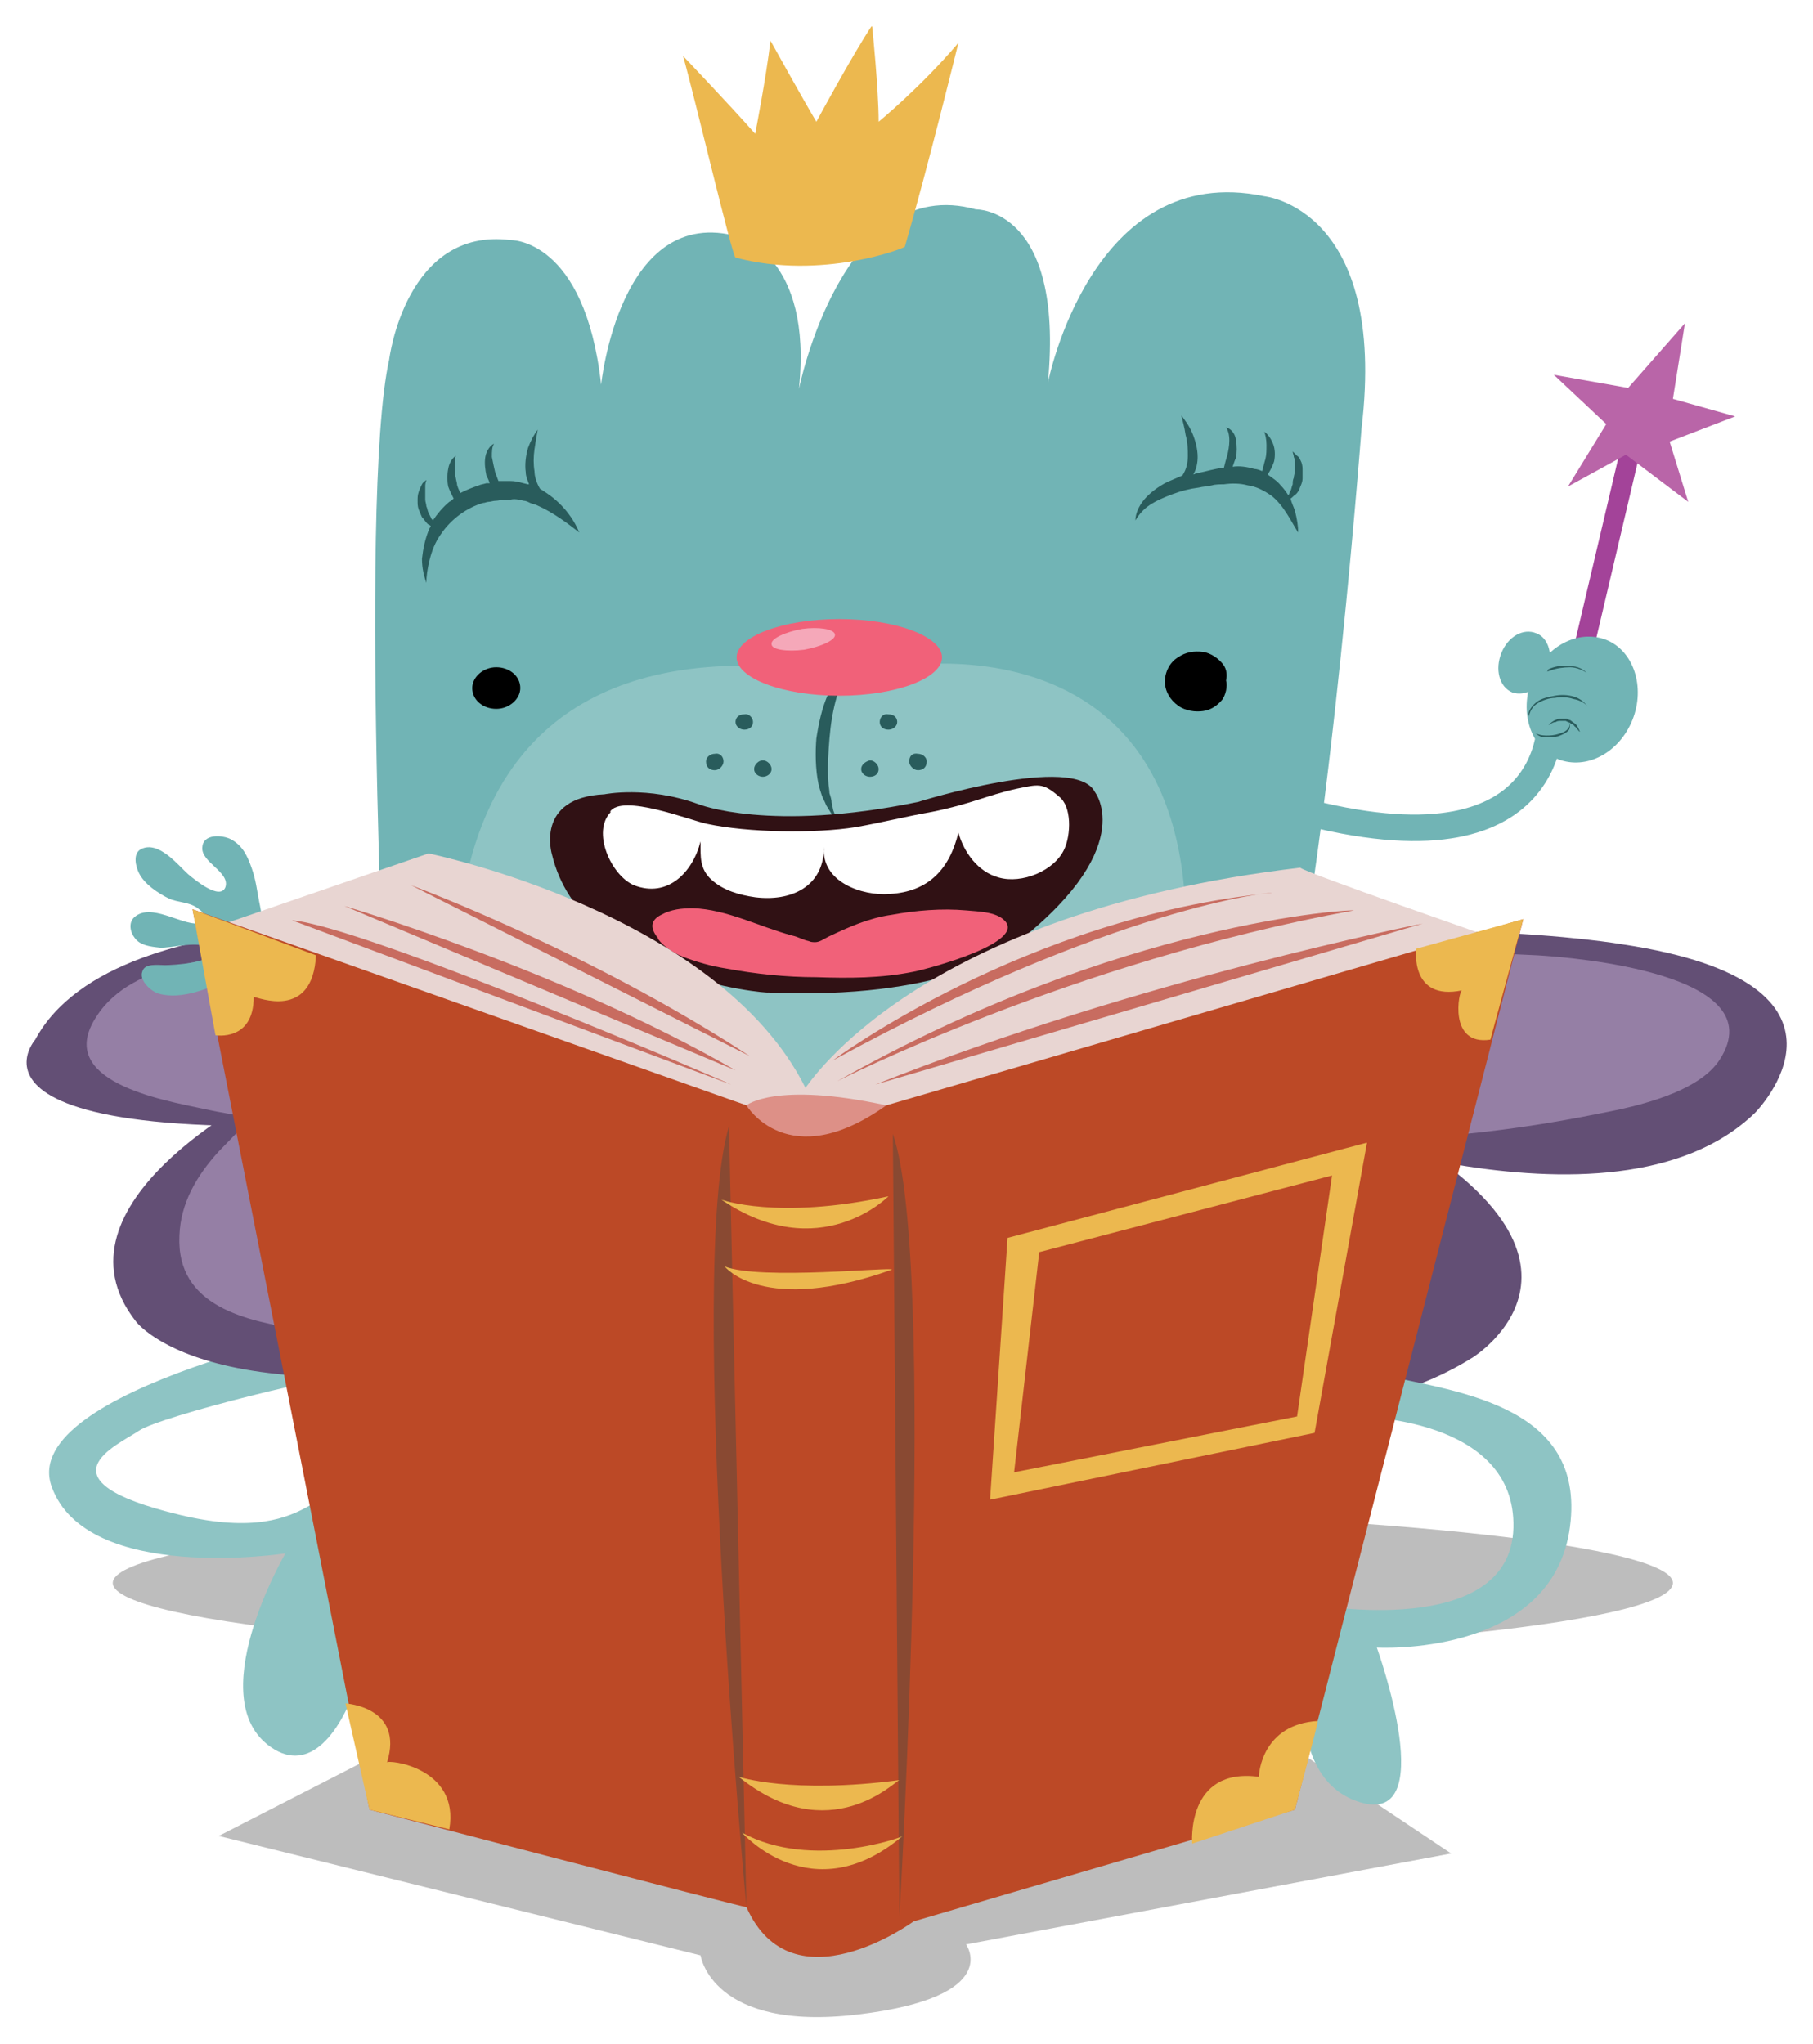<svg width="274" height="309" viewBox="0 0 274 309" fill="none" xmlns="http://www.w3.org/2000/svg">
<g clip-path="url(#clip0)" filter="url(#filter0_d)">
<path fill-rule="evenodd" clip-rule="evenodd" d="M20.181 228.482C20.181 228.979 20.346 229.31 20.511 229.31C20.677 229.31 20.842 228.979 20.842 228.482C20.842 227.985 20.677 227.654 20.511 227.654C20.346 227.654 20.181 227.985 20.181 228.482Z" fill="black"/>
<path opacity="0.26" fill-rule="evenodd" clip-rule="evenodd" d="M252.828 235.27C252.828 241.562 199.991 246.529 134.936 246.529C69.881 246.529 17.044 241.396 17.044 235.27C17.044 229.144 69.881 224.012 134.936 224.012C200.156 224.012 252.828 229.144 252.828 235.27Z" fill="black"/>
<path fill-rule="evenodd" clip-rule="evenodd" d="M74.834 136.427C74.834 136.427 17.704 130.135 5.321 153.149C5.321 153.149 -12.677 173.514 84.906 163.414L191.405 164.242C191.405 164.242 243.581 185.103 265.212 164.242C265.212 164.242 284.695 144.705 245.233 138.745C245.233 138.745 212.21 132.95 165.317 140.897L74.834 136.427Z" fill="#634F75"/>
<path opacity="0.26" fill-rule="evenodd" clip-rule="evenodd" d="M54.69 262.423L33.06 273.516L105.876 291.563C105.876 291.563 107.527 303.152 129.652 300.503C151.778 297.854 145.999 289.907 145.999 289.907L219.31 276.165L195.533 260.271L54.69 262.423Z" fill="black"/>
<path fill-rule="evenodd" clip-rule="evenodd" d="M54.195 195.865C54.195 195.865 2.514 205.965 7.798 220.7C13.081 235.436 43.132 230.8 43.132 230.8C43.132 230.8 29.923 253.482 41.481 260.436C53.039 267.39 60.469 233.946 54.195 225.005C47.92 216.064 49.407 230.303 27.281 225.005C5.156 219.707 17.87 214.409 21.007 212.256C24.144 210.104 51.058 203.316 56.837 203.316C55.351 203.812 54.195 195.865 54.195 195.865Z" fill="#8EC4C4"/>
<path fill-rule="evenodd" clip-rule="evenodd" d="M39.83 161.262C39.83 161.262 6.642 177.984 20.512 195.7C20.512 195.7 33.225 213.415 96.96 197.521C96.96 197.521 88.043 233.283 131.964 228.978C131.964 228.978 172.417 227.985 150.952 191.726C150.952 191.726 190.249 221.528 222.612 201.163C222.612 201.163 246.884 186.097 207.091 164.904L146.329 152.321L83.255 149.01L39.83 161.262Z" fill="#634F75"/>
<path fill-rule="evenodd" clip-rule="evenodd" d="M46.599 159.606C46.765 159.275 46.93 159.275 46.93 158.778C49.902 158.281 52.874 157.288 55.846 156.626C59.478 155.798 61.955 157.288 65.588 157.453C84.246 158.281 103.234 157.619 121.727 157.785C143.687 157.95 167.464 158.281 188.928 163.248C191.57 163.911 194.212 165.566 196.854 165.732C199 165.897 201.147 164.076 203.128 164.407C205.605 164.738 207.917 170.864 209.403 173.513C211.879 177.653 215.842 183.116 212.87 187.918C209.238 194.044 199.496 196.362 192.891 196.196C185.626 195.865 177.866 194.706 170.766 192.719C164.822 191.229 159.043 188.746 153.099 187.421C148.31 186.262 143.192 183.447 138.238 182.951C140.88 192.222 151.943 205.468 144.017 214.408C136.587 222.687 121.231 221.859 112.315 216.23C103.399 210.6 101.418 197.521 106.701 188.58C97.95 191.064 88.869 192.719 79.622 194.375C68.56 196.362 57.002 198.68 45.774 197.024C37.353 195.699 26.621 193.547 27.116 182.785C27.281 177.818 29.758 173.679 33.06 170.037C36.197 166.891 41.646 160.599 46.104 159.771" fill="#957FA5"/>
<path fill-rule="evenodd" clip-rule="evenodd" d="M71.697 139.572C61.955 139.572 52.544 139.572 42.967 140.069C34.216 140.566 20.016 141.062 14.567 149.672C8.128 159.44 24.474 162.255 30.584 163.579C41.976 166.063 53.534 166.394 65.093 163.579C72.523 161.758 88.869 156.791 82.43 146.195C81.109 144.043 76.981 139.407 74.504 140.4" fill="#957FA5"/>
<path fill-rule="evenodd" clip-rule="evenodd" d="M188.433 142.719C191.735 143.05 195.203 141.394 198.505 140.898C202.303 140.401 205.935 140.07 209.733 139.904C217.328 139.573 224.758 140.07 232.354 140.401C237.968 140.732 268.184 143.215 259.928 156.13C256.791 161.097 247.379 163.249 242.095 164.242C234.005 165.898 226.079 167.057 217.989 167.719C209.073 168.382 199.661 169.872 190.745 169.209C185.791 168.878 178.691 168.05 176.05 163.415C173.738 159.441 175.554 153.646 177.701 150.004" fill="#957FA5"/>
<path d="M237.307 102.651L246.388 64.074" stroke="#A34399" stroke-width="3"/>
<path fill-rule="evenodd" clip-rule="evenodd" d="M40.325 137.421C40.986 139.739 36.363 143.05 34.711 143.878C31.739 145.368 27.446 147.189 23.979 146.196C22.823 145.864 21.007 144.209 21.502 142.884C21.832 141.56 23.814 141.891 24.97 141.891C25.96 141.891 32.895 141.56 31.739 139.573C30.749 137.917 25.63 139.407 24.144 139.242C22.658 139.076 21.172 138.911 20.346 137.752C19.686 136.924 19.356 135.434 20.346 134.606C22.823 132.454 27.281 135.765 29.923 135.599C31.409 135.434 31.079 134.109 30.088 133.447C28.767 132.288 26.786 132.454 25.465 131.791C23.814 130.963 21.832 129.639 21.007 127.983C20.512 126.99 20.016 125.003 21.337 124.341C23.979 123.016 26.951 126.824 28.437 128.149C29.428 128.977 33.225 132.122 34.051 130.136C34.877 127.818 30.253 126.328 30.584 124.01C30.749 122.023 33.556 122.188 34.877 122.851C36.693 123.844 37.353 125.334 38.014 127.155C38.674 128.977 38.839 130.632 39.169 132.288C39.5 133.778 39.665 135.93 40.656 137.255" fill="#71B4B5"/>
<path d="M234.335 103.479C234.335 103.479 236.812 128.646 197.845 118.877" stroke="#71B4B5" stroke-width="4"/>
<path fill-rule="evenodd" clip-rule="evenodd" d="M246.719 104.804C244.737 109.771 239.784 112.42 235.491 110.764C231.363 109.108 229.547 103.645 231.528 98.678C233.509 93.711 238.463 91.062 242.756 92.717C246.884 94.373 248.7 99.837 246.719 104.804Z" fill="#71B4B5"/>
<path fill-rule="evenodd" clip-rule="evenodd" d="M239.949 102.817C239.619 102.32 238.958 101.658 237.968 101.327C236.977 100.996 235.821 100.996 234.996 101.161C234.17 101.327 233.014 101.493 232.189 102.155C231.363 102.817 230.868 103.645 231.033 104.307C231.198 103.645 231.528 102.817 232.354 102.32C233.179 101.824 234.17 101.493 234.996 101.493C235.821 101.327 236.812 101.327 237.803 101.658C238.793 101.824 239.619 102.32 239.949 102.817Z" fill="#295C5C"/>
<path fill-rule="evenodd" clip-rule="evenodd" d="M239.784 97.684C239.289 97.188 238.463 96.691 237.307 96.691C236.316 96.525 235.161 96.691 234.335 97.022C233.51 97.353 232.519 97.85 231.693 98.678C231.033 99.506 230.868 100.499 230.868 101.161C230.868 100.499 231.198 99.506 231.858 98.843C232.519 98.181 233.51 97.519 234.335 97.353C235.161 97.022 236.316 96.856 237.307 96.856C238.298 96.856 239.289 97.353 239.784 97.684Z" fill="#295C5C"/>
<path fill-rule="evenodd" clip-rule="evenodd" d="M233.84 97.519C232.849 100.002 230.537 101.327 228.556 100.665C226.575 99.837 225.914 97.188 226.905 94.704C227.896 92.221 230.207 90.896 232.189 91.724C234.005 92.386 234.83 95.035 233.84 97.519Z" fill="#71B4B5"/>
<path fill-rule="evenodd" clip-rule="evenodd" d="M236.812 104.638C236.977 104.969 237.472 105.631 236.977 106.128C236.647 106.625 235.986 106.79 235.491 106.956C234.5 107.287 232.684 107.287 232.024 106.79C232.354 107.121 232.849 107.452 233.51 107.452C234.17 107.452 234.831 107.452 235.491 107.287C235.986 107.121 236.812 106.79 237.142 106.293C237.307 105.962 237.307 105.631 237.142 105.3C237.142 104.969 236.812 104.803 236.812 104.638Z" fill="#295C5C"/>
<path fill-rule="evenodd" clip-rule="evenodd" d="M238.793 106.625C238.628 106.293 238.463 105.797 238.133 105.466C237.968 105.3 237.637 105.134 237.472 104.969C237.307 104.803 236.977 104.803 236.812 104.638C236.647 104.638 236.316 104.638 235.986 104.638C235.656 104.638 235.491 104.638 235.161 104.803C234.665 104.969 234.335 105.3 234.005 105.631C234.335 105.466 234.665 105.134 235.161 105.134C235.326 104.969 235.656 104.969 235.986 104.969C236.316 104.969 236.482 104.969 236.647 104.969C236.812 105.134 237.142 105.134 237.307 105.3C237.472 105.466 237.802 105.466 237.968 105.797C238.298 105.962 238.463 106.459 238.793 106.625Z" fill="#295C5C"/>
<path fill-rule="evenodd" clip-rule="evenodd" d="M242.756 60.1L236.977 69.538L245.728 64.736L255.14 71.856L252.333 62.749L262.24 58.941L252.828 56.292L254.644 44.868L246.058 54.637L234.831 52.65L242.756 60.1Z" fill="#B965A8"/>
<path fill-rule="evenodd" clip-rule="evenodd" d="M58.818 165.898C58.818 165.898 54.03 71.691 58.818 50.333C58.818 50.333 61.295 30.299 77.146 32.286C77.146 32.286 88.374 31.955 90.85 54.141C90.85 54.141 93.657 26.657 111.655 31.789C111.655 31.789 122.883 34.769 120.736 54.803C120.736 54.803 127.341 22.021 147.485 27.65C147.485 27.65 160.859 27.319 158.382 53.809C158.382 53.809 164.987 20.199 191.075 25.663C191.075 25.663 209.733 27.484 205.77 60.763C205.77 60.763 199.826 140.07 191.405 164.077C191.405 164.077 167.464 180.965 120.406 179.309C120.406 179.309 82.099 179.309 58.818 165.898Z" fill="#71B4B5"/>
<path fill-rule="evenodd" clip-rule="evenodd" d="M72.358 171.859C72.358 171.859 50.067 91.724 118.59 96.857H135.266C135.266 96.857 198.34 84.936 173.408 172.355C173.573 172.355 126.846 188.415 72.358 171.859Z" fill="#8EC4C4"/>
<path fill-rule="evenodd" clip-rule="evenodd" d="M128.992 96.194C127.671 96.857 126.185 98.678 125.194 100.83C124.204 102.983 123.708 105.466 123.378 107.618C123.213 109.605 123.213 112.254 123.708 114.572C123.873 115.234 124.039 115.731 124.204 116.228C124.369 116.725 124.699 117.221 124.864 117.718C125.194 118.215 125.359 118.546 125.69 119.043C126.02 119.374 126.35 119.705 126.515 119.87C126.35 119.539 126.185 119.208 126.02 118.711C125.855 118.38 125.855 117.884 125.69 117.387C125.69 116.89 125.525 116.393 125.359 115.897C125.359 115.4 125.194 114.738 125.194 114.241C125.029 112.089 125.194 109.605 125.359 107.618C125.525 105.632 125.855 103.314 126.515 101.161C127.176 99.174 128.001 97.188 128.992 96.194Z" fill="#295C5C"/>
<path fill-rule="evenodd" clip-rule="evenodd" d="M142.366 95.366C142.366 98.512 135.431 101.161 126.845 101.161C118.26 101.161 111.325 98.512 111.325 95.366C111.325 92.22 118.26 89.571 126.845 89.571C135.431 89.571 142.366 92.22 142.366 95.366Z" fill="#F16179"/>
<path fill-rule="evenodd" clip-rule="evenodd" d="M78.632 100.002C78.632 101.658 76.981 103.148 74.999 103.148C73.018 103.148 71.367 101.823 71.367 100.002C71.367 98.347 73.018 96.856 74.999 96.856C76.981 96.856 78.632 98.181 78.632 100.002Z" fill="black"/>
<path fill-rule="evenodd" clip-rule="evenodd" d="M185.296 98.843C185.296 100.665 183.48 102.155 181.333 102.155C179.022 102.155 177.371 100.665 177.371 98.843C177.371 97.022 179.187 95.532 181.333 95.532C183.48 95.367 185.296 96.857 185.296 98.843Z" fill="black"/>
<path fill-rule="evenodd" clip-rule="evenodd" d="M185.296 98.843C185.461 98.181 185.461 97.187 184.801 96.359C184.14 95.532 182.985 94.704 181.829 94.538C180.508 94.373 179.187 94.538 178.031 95.366C176.875 96.028 176.05 97.518 176.05 99.008C176.05 100.499 176.875 101.823 178.031 102.651C179.187 103.479 180.673 103.644 181.829 103.479C183.15 103.313 184.14 102.485 184.801 101.658C185.461 100.499 185.461 99.34 185.296 98.843C185.131 99.505 184.636 100.167 183.975 100.499C183.315 100.995 182.489 101.161 181.664 101.161C180.838 101.161 180.013 100.83 179.352 100.333C178.857 99.836 178.527 99.34 178.527 98.843C178.527 98.346 178.692 97.85 179.352 97.353C179.847 96.856 180.673 96.525 181.664 96.525C182.489 96.525 183.315 96.691 183.975 97.187C184.636 97.518 184.966 98.181 185.296 98.843Z" fill="black"/>
<path fill-rule="evenodd" clip-rule="evenodd" d="M83.42 125.168C83.42 125.168 80.778 116.559 91.346 116.062C91.346 116.062 97.785 114.738 105.546 117.552C105.546 117.552 116.278 121.857 138.734 117.221C138.734 117.221 162.51 109.771 165.482 115.731C165.482 115.731 172.417 124.506 152.273 139.573C152.273 139.573 142.531 147.189 116.113 146.03C116.113 146.195 87.878 143.877 83.42 125.168Z" fill="#301114"/>
<path fill-rule="evenodd" clip-rule="evenodd" d="M92.336 118.711C89.364 121.691 92.336 128.314 95.804 129.804C100.922 131.791 104.72 127.817 105.876 123.181C105.876 125.499 105.711 127.32 107.527 128.976C109.343 130.632 111.82 131.294 114.132 131.625C119.415 132.287 124.534 130.135 124.534 124.009C124.038 129.307 130.313 131.46 134.441 131.129C140.385 130.797 143.522 127.32 144.843 121.857C145.668 124.837 147.815 127.817 150.952 128.645C154.42 129.638 159.373 127.652 160.859 124.34C161.85 122.188 162.015 117.883 160.033 116.393C157.557 114.241 156.896 114.572 153.594 115.234C149.136 116.228 146.659 117.552 140.88 118.711C137.082 119.373 133.12 120.367 129.322 121.029C123.213 122.022 112.976 121.857 106.866 120.532C104.39 120.036 93.987 115.896 92.171 118.711" fill="white"/>
<path fill-rule="evenodd" clip-rule="evenodd" d="M99.436 137.917C100.427 139.242 101.913 140.07 103.069 140.566C105.215 141.394 107.527 142.056 109.674 142.387C114.132 143.215 118.755 143.712 123.378 143.712C128.332 143.878 133.12 143.878 138.073 142.884C140.55 142.387 155.245 138.414 151.778 135.102C150.457 133.778 147.65 133.778 145.999 133.612C142.366 133.281 138.404 133.612 134.771 134.275C131.304 134.771 128.332 136.096 125.194 137.586C124.534 137.917 123.873 138.414 123.213 138.414C122.883 138.414 122.552 138.414 122.222 138.248C121.397 138.083 120.571 137.586 119.746 137.42C114.792 136.096 109.839 133.447 104.72 133.281C103.069 133.281 101.418 133.447 99.932 134.275C98.281 135.102 98.281 136.261 99.271 137.586C99.436 137.752 99.436 137.752 99.436 137.917Z" fill="#F16179"/>
<path fill-rule="evenodd" clip-rule="evenodd" d="M113.801 105.135C113.801 105.797 113.306 106.294 112.48 106.294C111.82 106.294 111.159 105.797 111.159 105.135C111.159 104.473 111.655 103.976 112.48 103.976C113.141 103.81 113.801 104.473 113.801 105.135Z" fill="#295C5C"/>
<path fill-rule="evenodd" clip-rule="evenodd" d="M116.608 112.254C116.608 112.916 115.948 113.413 115.287 113.413C114.627 113.413 113.967 112.916 113.967 112.254C113.967 111.592 114.627 110.93 115.287 110.93C115.948 110.93 116.608 111.592 116.608 112.254Z" fill="#295C5C"/>
<path fill-rule="evenodd" clip-rule="evenodd" d="M109.343 111.095C109.343 111.757 108.683 112.42 108.023 112.42C107.197 112.42 106.702 111.923 106.702 111.095C106.702 110.433 107.362 109.936 108.023 109.936C108.683 109.77 109.343 110.267 109.343 111.095Z" fill="#295C5C"/>
<path fill-rule="evenodd" clip-rule="evenodd" d="M132.955 105.135C132.955 105.797 133.45 106.294 134.276 106.294C134.936 106.294 135.597 105.797 135.597 105.135C135.597 104.473 135.101 103.976 134.276 103.976C133.45 103.81 132.955 104.473 132.955 105.135Z" fill="#295C5C"/>
<path fill-rule="evenodd" clip-rule="evenodd" d="M130.148 112.254C130.148 112.916 130.808 113.413 131.469 113.413C132.294 113.413 132.79 112.916 132.79 112.254C132.79 111.592 132.129 110.93 131.469 110.93C130.808 111.095 130.148 111.592 130.148 112.254Z" fill="#295C5C"/>
<path fill-rule="evenodd" clip-rule="evenodd" d="M137.413 111.095C137.413 111.757 138.073 112.42 138.734 112.42C139.559 112.42 140.054 111.923 140.054 111.095C140.054 110.433 139.394 109.936 138.734 109.936C137.908 109.77 137.413 110.267 137.413 111.095Z" fill="#295C5C"/>
<path fill-rule="evenodd" clip-rule="evenodd" d="M126.185 91.889C126.35 92.717 124.204 93.71 121.562 94.207C118.92 94.538 116.609 94.207 116.609 93.379C116.443 92.552 118.59 91.558 121.232 91.061C123.708 90.73 126.02 91.061 126.185 91.889Z" fill="#F5A8B9"/>
<path fill-rule="evenodd" clip-rule="evenodd" d="M82.099 70.2C81.934 70.035 81.769 70.035 81.604 69.869C81.109 69.041 80.778 68.048 80.778 67.22C80.613 66.227 80.613 65.068 80.778 63.909C80.944 62.75 81.109 61.757 81.274 60.929C80.778 61.591 80.283 62.419 79.788 63.743C79.457 64.902 79.292 66.227 79.457 67.386C79.457 68.048 79.788 68.71 79.953 69.207H79.788C78.962 69.041 78.136 68.71 77.146 68.71C76.65 68.71 76.32 68.71 75.825 68.71C75.66 68.71 75.495 68.71 75.33 68.71C75.165 68.214 74.999 67.882 74.834 67.386C74.669 66.724 74.504 65.896 74.339 65.068C74.339 64.24 74.339 63.578 74.669 63.081C74.174 63.247 73.513 64.075 73.348 65.068C73.183 66.061 73.348 67.055 73.513 67.882C73.678 68.214 73.844 68.545 74.009 69.041C73.844 69.041 73.678 69.041 73.513 69.041C73.018 69.207 72.688 69.207 72.358 69.373C71.367 69.704 70.541 70.035 69.551 70.532C69.385 70.035 69.055 69.538 69.055 69.041C68.89 68.379 68.725 67.551 68.725 66.889C68.725 66.061 68.725 65.399 68.89 64.902C68.395 65.233 67.899 65.896 67.734 66.889C67.569 67.717 67.569 68.71 67.734 69.538C67.899 70.035 68.23 70.697 68.56 71.359C68.395 71.525 68.23 71.691 67.899 71.856C66.909 72.684 66.083 73.677 65.423 74.671C65.423 74.671 65.423 74.505 65.258 74.505C65.093 74.174 64.927 73.843 64.762 73.512C64.597 73.181 64.597 72.85 64.432 72.518C64.432 72.187 64.267 71.856 64.267 71.525C64.267 71.194 64.267 70.863 64.267 70.366C64.267 70.035 64.267 69.704 64.267 69.373C64.267 69.041 64.432 68.71 64.432 68.545C64.267 68.71 63.937 68.876 63.772 69.207C63.606 69.538 63.441 69.869 63.276 70.366C63.111 70.863 63.111 71.194 63.111 71.691C63.111 72.187 63.111 72.518 63.276 73.015C63.441 73.346 63.606 73.843 63.772 74.174C64.102 74.505 64.267 74.836 64.597 75.167C64.762 75.333 64.927 75.333 65.093 75.499C65.093 75.664 64.927 75.83 64.927 75.83C64.267 77.32 63.937 78.975 63.772 80.466C63.772 81.956 64.102 83.115 64.432 84.108C64.432 83.115 64.597 81.956 64.927 80.631C65.258 79.307 65.753 77.982 66.579 76.823C68.23 74.34 70.706 72.684 73.018 72.022C73.348 72.022 73.513 71.856 73.844 71.856C74.174 71.856 74.504 71.691 74.999 71.691C75.33 71.691 75.825 71.525 76.155 71.525C76.485 71.525 76.816 71.525 77.146 71.525C77.806 71.359 78.467 71.525 79.127 71.691C79.457 71.691 79.788 71.856 80.118 72.022C80.448 72.187 80.778 72.187 81.109 72.353C83.75 73.512 86.062 75.333 87.548 76.492C86.722 74.505 85.071 72.022 82.099 70.2Z" fill="#295C5C"/>
<path fill-rule="evenodd" clip-rule="evenodd" d="M196.689 65.896C196.524 65.565 196.359 65.068 196.029 64.902C195.698 64.571 195.533 64.406 195.368 64.24C195.368 64.571 195.533 64.737 195.533 65.068C195.698 65.399 195.698 65.73 195.698 66.061C195.698 66.392 195.698 66.724 195.698 67.22C195.698 67.551 195.533 67.882 195.533 68.214C195.368 68.545 195.368 68.876 195.368 69.207C195.203 69.538 195.203 69.869 195.038 70.201C194.873 70.366 194.873 70.697 194.708 70.863C194.377 70.366 194.047 69.869 193.552 69.373C193.056 68.71 192.231 68.214 191.57 67.717C192.066 67.055 192.396 66.227 192.561 65.73C192.726 64.902 192.726 63.909 192.396 63.081C192.066 62.253 191.57 61.591 191.075 61.26C191.24 61.757 191.405 62.419 191.405 63.247C191.405 64.075 191.405 64.737 191.24 65.399C191.075 65.896 190.91 66.724 190.745 67.22C190.415 67.055 189.919 66.889 189.589 66.889C188.433 66.558 187.277 66.392 186.287 66.558C186.452 66.061 186.617 65.565 186.782 65.234C186.947 64.406 186.947 63.412 186.782 62.419C186.617 61.425 185.957 60.763 185.296 60.598C185.626 61.094 185.791 61.757 185.791 62.584C185.791 63.412 185.626 64.24 185.461 64.902C185.296 65.399 185.131 66.061 184.966 66.724C184.305 66.724 183.81 66.889 182.984 67.055C182.324 67.22 181.664 67.386 180.838 67.551C180.673 67.551 180.508 67.717 180.343 67.717C180.838 66.889 181.003 65.896 181.003 65.068C181.003 63.909 180.673 62.584 180.178 61.425C179.682 60.267 179.022 59.439 178.526 58.776C178.691 59.439 179.022 60.598 179.187 61.757C179.517 62.916 179.517 64.075 179.517 64.902C179.517 65.896 179.352 66.889 178.691 67.882C177.866 68.214 177.205 68.545 176.38 68.876C175.059 69.538 173.738 70.532 172.912 71.525C172.087 72.518 171.592 73.677 171.592 74.671C172.087 73.843 172.747 73.015 173.738 72.353C174.729 71.691 175.885 71.194 177.205 70.697C178.526 70.201 179.847 69.869 181.168 69.704C181.829 69.538 182.489 69.538 183.15 69.373C183.645 69.207 184.47 69.207 184.966 69.207C186.122 69.041 187.443 69.041 188.598 69.373C189.919 69.538 191.075 70.201 192.066 70.863C194.047 72.353 195.203 75.002 196.194 76.492C196.194 75.499 196.029 74.505 195.698 73.181C195.533 72.684 195.203 72.022 195.038 71.359C195.368 71.194 195.533 70.863 195.863 70.697C196.194 70.366 196.359 70.035 196.524 69.538C196.689 69.207 196.854 68.71 196.854 68.379C196.854 68.048 196.854 67.551 196.854 67.055C196.854 66.724 196.854 66.392 196.689 65.896Z" fill="#295C5C"/>
<path fill-rule="evenodd" clip-rule="evenodd" d="M111.16 34.934C110.664 34.769 105.05 10.927 103.234 4.47C103.234 4.47 110.334 11.92 114.132 16.225C114.132 16.225 115.783 7.781 116.443 2.152C116.443 2.152 121.397 11.092 123.378 14.404C123.378 14.404 128.827 4.304 131.799 -0.166C131.799 -0.166 132.79 9.437 132.79 14.404C132.79 14.404 139.064 9.271 144.843 2.483C144.843 2.483 140.22 21.358 136.752 33.278C136.918 33.444 124.204 38.411 111.16 34.934Z" fill="#ECB84F"/>
<path fill-rule="evenodd" clip-rule="evenodd" d="M35.702 146.195L32.565 136.096L64.762 125.003C64.762 125.003 108.518 133.944 121.727 160.434C122.222 159.937 138.568 133.944 196.524 127.155C196.524 127.652 227.07 138.248 227.07 138.248L120.571 178.481L35.702 146.195Z" fill="#E8D5D2"/>
<path fill-rule="evenodd" clip-rule="evenodd" d="M112.811 163.083C112.811 163.083 117.104 159.44 133.945 163.083C133.945 163.083 126.02 183.779 111.325 162.586" fill="#DD9087"/>
<path fill-rule="evenodd" clip-rule="evenodd" d="M204.945 210.104C204.945 210.104 229.217 210.104 228.721 226.992C228.226 243.88 198.67 238.582 198.67 238.582C198.67 238.582 191.736 263.416 204.945 268.218C218.154 273.019 208.082 245.039 208.082 245.039C208.082 245.039 233.84 246.529 237.142 227.654C240.279 208.614 220.796 206.462 208.742 203.812C208.247 203.812 204.945 210.104 204.945 210.104Z" fill="#8EC4C4"/>
<path fill-rule="evenodd" clip-rule="evenodd" d="M29.098 133.446L112.811 163.083C112.811 163.083 119.085 173.679 133.946 163.083L230.208 134.936L195.699 269.542L138.073 286.43C138.073 286.43 119.746 299.841 112.811 284.277C112.15 284.277 55.846 269.542 55.846 269.542L29.098 133.446Z" fill="#BC4926"/>
<path fill-rule="evenodd" clip-rule="evenodd" d="M110.169 166.229L112.811 284.277C112.811 284.277 103.729 187.918 110.169 166.229Z" fill="#894932"/>
<path fill-rule="evenodd" clip-rule="evenodd" d="M134.936 167.388L135.927 285.768C135.927 285.768 141.706 186.925 134.936 167.388Z" fill="#894932"/>
<path fill-rule="evenodd" clip-rule="evenodd" d="M44.123 135.103L110.499 159.938C110.664 159.938 55.351 136.096 44.123 135.103Z" fill="#C86C60"/>
<path fill-rule="evenodd" clip-rule="evenodd" d="M111.159 157.785L52.048 132.95C52.048 132.95 84.741 142.553 111.159 157.785Z" fill="#C86C60"/>
<path fill-rule="evenodd" clip-rule="evenodd" d="M113.306 155.632L62.121 129.804C62.121 129.804 89.034 139.738 113.306 155.632Z" fill="#C86C60"/>
<path fill-rule="evenodd" clip-rule="evenodd" d="M132.294 159.937L215.017 135.599C215.017 135.599 172.252 144.043 132.294 159.937Z" fill="#C86C60"/>
<path fill-rule="evenodd" clip-rule="evenodd" d="M126.515 159.441C126.515 159.441 161.85 141.394 204.614 133.612C204.449 133.447 169.61 135.102 126.515 159.441Z" fill="#C86C60"/>
<path fill-rule="evenodd" clip-rule="evenodd" d="M125.855 156.295C125.855 156.295 154.915 134.606 192.231 130.963C192.396 130.798 168.619 132.95 125.855 156.295Z" fill="#C86C60"/>
<path fill-rule="evenodd" clip-rule="evenodd" d="M29.098 133.446L32.565 152.486C32.565 152.486 38.344 153.48 38.344 146.692C38.839 146.692 47.26 150.334 47.756 140.4L29.098 133.446Z" fill="#ECB84F"/>
<path fill-rule="evenodd" clip-rule="evenodd" d="M230.207 134.937L214.026 139.407C214.026 139.407 213.035 147.354 220.961 145.698C220.465 145.698 218.814 154.142 225.254 153.149C225.089 153.646 230.207 134.937 230.207 134.937Z" fill="#ECB84F"/>
<path fill-rule="evenodd" clip-rule="evenodd" d="M67.9 272.523L55.846 269.542L52.214 253.482C52.214 253.482 61.13 253.979 58.488 262.423C58.488 261.926 69.551 263.085 67.9 272.523Z" fill="#ECB84F"/>
<path fill-rule="evenodd" clip-rule="evenodd" d="M195.698 269.543L180.177 274.675C180.177 274.675 179.187 263.086 190.249 264.576C190.249 264.079 190.745 256.629 199.166 256.132C199.166 256.629 195.698 269.543 195.698 269.543Z" fill="#ECB84F"/>
<path fill-rule="evenodd" clip-rule="evenodd" d="M152.273 183.116L149.631 222.687L198.67 212.587L206.596 168.712L152.273 183.116Z" fill="#ECB84F"/>
<path fill-rule="evenodd" clip-rule="evenodd" d="M157.061 185.269L153.264 218.548L196.028 210.104L201.312 173.68L157.061 185.269Z" fill="#BC4926"/>
<path fill-rule="evenodd" clip-rule="evenodd" d="M109.508 187.422C109.508 187.422 115.287 194.872 134.771 187.919C135.431 187.422 114.792 189.574 109.508 187.422Z" fill="#ECB84F"/>
<path fill-rule="evenodd" clip-rule="evenodd" d="M112.15 273.02C112.15 273.02 122.717 285.106 136.422 273.516C136.917 273.516 122.717 278.814 112.15 273.02Z" fill="#ECB84F"/>
<path fill-rule="evenodd" clip-rule="evenodd" d="M109.013 177.322C109.013 177.322 117.434 180.468 134.276 176.825C134.276 176.825 123.874 187.421 109.013 177.322Z" fill="#ECB84F"/>
<path fill-rule="evenodd" clip-rule="evenodd" d="M111.655 264.575C111.655 264.575 119.581 267.224 135.927 265.072C135.432 265.072 125.36 275.668 111.655 264.575Z" fill="#ECB84F"/>
</g>
<defs>
<filter id="filter0_d" x="0" y="0" width="274" height="309" filterUnits="userSpaceOnUse" color-interpolation-filters="sRGB">
<feFlood flood-opacity="0" result="BackgroundImageFix"/>
<feColorMatrix in="SourceAlpha" type="matrix" values="0 0 0 0 0 0 0 0 0 0 0 0 0 0 0 0 0 0 127 0" result="hardAlpha"/>
<feOffset dy="4"/>
<feGaussianBlur stdDeviation="2"/>
<feComposite in2="hardAlpha" operator="out"/>
<feColorMatrix type="matrix" values="0 0 0 0 0 0 0 0 0 0 0 0 0 0 0 0 0 0 0.25 0"/>
<feBlend mode="normal" in2="BackgroundImageFix" result="effect1_dropShadow"/>
<feBlend mode="normal" in="SourceGraphic" in2="effect1_dropShadow" result="shape"/>
</filter>
<clipPath id="clip0">
<rect width="266" height="301" fill="white" transform="translate(4)"/>
</clipPath>
</defs>
</svg>
